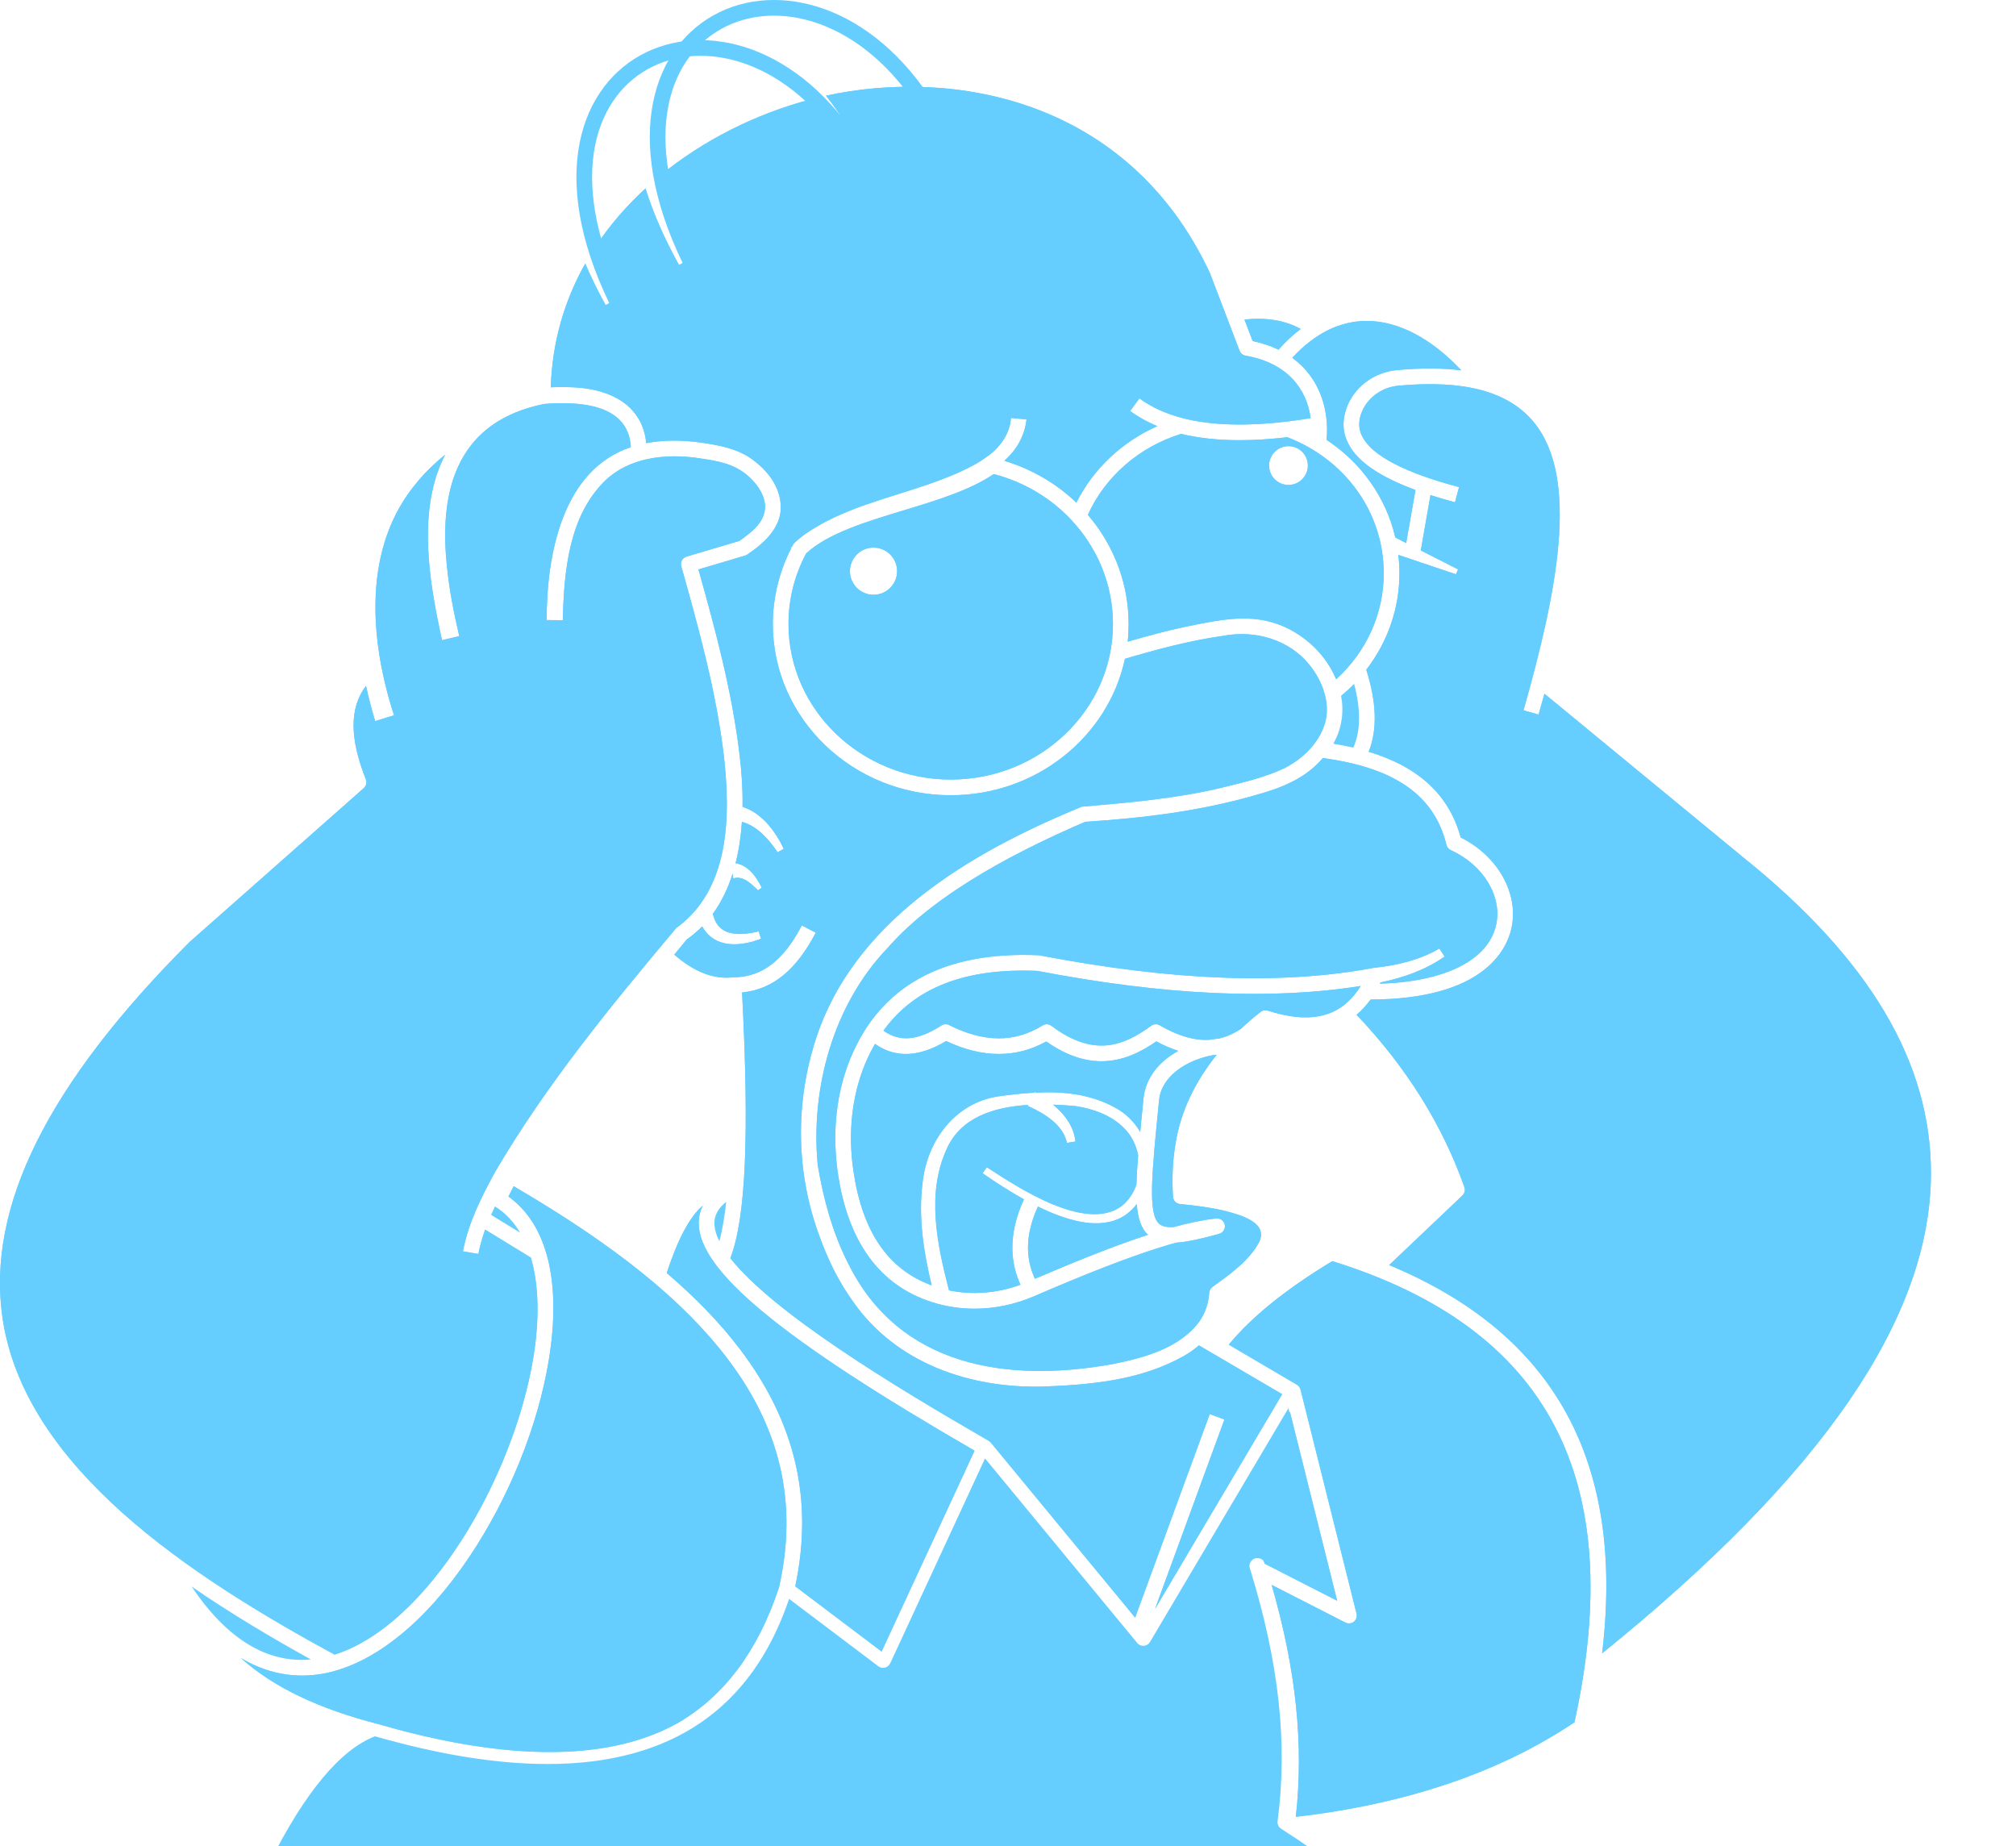 <?xml version="1.0" encoding="UTF-8"?> <svg xmlns="http://www.w3.org/2000/svg" width="178" height="163" viewBox="0 0 178 163" fill="none"><g clip-path="url(#clip0_422_322)"><g clip-path="url(#clip1_422_322)"><path d="M113.117 161.451C115.463 162.957 116.754 163.915 117.46 164.514H23.77C26.916 158.236 30.055 154.464 33.111 153.291C38.81 154.925 43.891 155.738 48.348 155.738C59.242 155.738 66.391 150.865 69.672 141.158L77.555 147.111C77.721 147.235 77.936 147.28 78.14 147.228C78.341 147.176 78.51 147.038 78.6 146.848L86.972 128.759L100.409 145.052C100.551 145.228 100.773 145.318 100.998 145.301C101.219 145.283 101.423 145.159 101.537 144.965L113.757 124.326L117.927 141.006L111.331 137.635C111.082 137.507 110.784 137.542 110.57 137.722C110.358 137.902 110.272 138.189 110.355 138.456C112.93 146.785 113.708 153.88 112.805 160.78C112.771 161.046 112.892 161.309 113.117 161.451Z" fill="#65CEFF"></path><path d="M61.972 24.989C49.331 2.256 70.454 -7.551 81.449 8.862" stroke="#65CEFF" stroke-width="1.384" stroke-linejoin="round"></path><path d="M55.494 28.533C42.853 5.8 63.976 -4.007 74.971 12.406" stroke="#65CEFF" stroke-width="1.384" stroke-linejoin="round"></path><path d="M123.336 32.675C125.457 32.478 127.347 32.488 129.025 32.699C126.385 29.879 123.457 28.335 120.682 28.335C118.297 28.335 116.086 29.433 114.099 31.592C116.605 33.405 117.363 36.305 117.131 38.835C120.221 40.88 122.381 43.943 123.197 47.452L124.156 47.943L124.976 43.258C121.827 42.098 119.882 40.763 119.069 39.209C118.546 38.219 118.484 37.157 118.882 36.049C119.546 34.187 121.294 32.865 123.336 32.675ZM128.094 75.054C127.9 74.964 127.758 74.794 127.71 74.587C126.651 70.226 123.177 67.79 116.799 66.925C116.754 66.973 116.716 67.022 116.674 67.067C115.203 68.728 113.134 69.569 111.054 70.14C106.102 71.597 100.935 72.23 95.82 72.552C90.512 74.843 82.802 78.611 78.365 83.698C73.507 88.768 71.551 96.215 72.205 102.894C72.714 105.888 73.507 108.833 74.884 111.535C79.41 120.706 88.975 122.094 98.212 120.436C101.032 119.869 104.136 119.038 105.891 116.678C106.41 115.93 106.708 115.058 106.77 114.138C106.784 113.92 106.901 113.733 107.064 113.615C108.594 112.501 110.262 111.335 111.158 109.694C112.054 107.895 109.435 107.241 108.102 106.891C106.839 106.594 105.521 106.424 104.199 106.303C103.853 106.272 103.59 105.995 103.569 105.659C103.472 104.099 103.524 102.517 103.794 100.96C104.251 98.043 105.597 95.399 107.427 93.125C107.303 93.142 107.175 93.153 107.05 93.163C104.766 93.599 102.551 95.001 102.34 97.122L102.309 97.437C101.686 103.732 101.34 107.196 102.361 108.058C102.621 108.276 103.032 108.359 103.593 108.341C104.981 107.961 106.261 107.691 107.389 107.573C107.742 107.538 108.075 107.781 108.14 108.134C108.206 108.49 107.991 108.836 107.645 108.93C106.074 109.366 104.832 109.649 103.839 109.712C99.998 110.781 95.301 112.716 91.322 114.432C89.619 115.169 87.82 115.539 86.044 115.539C84.767 115.539 83.504 115.349 82.293 114.962C77.663 113.484 74.863 109.646 73.977 103.555C73.455 99.963 73.842 96.458 75.095 93.419C77.735 87.028 83.317 83.965 91.699 84.335C91.734 84.335 91.765 84.339 91.799 84.346C103.551 86.602 113.193 86.962 121.273 85.449C121.273 85.449 121.294 85.446 121.304 85.446C123.325 85.242 125.34 84.761 127.091 83.743L127.551 84.453C125.859 85.636 123.883 86.328 121.886 86.737C121.869 86.771 121.855 86.809 121.834 86.847C127.61 86.664 131.413 84.761 132.098 81.657C132.655 79.134 130.97 76.355 128.094 75.054ZM91.588 85.716C85.238 85.446 80.76 87.18 78.005 90.99C79.41 92.021 81.051 91.876 83.12 90.537C83.328 90.405 83.587 90.391 83.805 90.502C86.892 92.052 89.591 92.063 92.055 90.533C92.298 90.381 92.609 90.395 92.837 90.568C96.641 93.443 99.316 92.263 101.641 90.561C101.863 90.398 102.16 90.384 102.399 90.523C104.015 91.46 105.465 91.886 106.818 91.796C107.092 91.748 107.362 91.713 107.635 91.685C108.289 91.537 108.926 91.253 109.545 90.844C110.109 90.319 110.691 89.813 111.293 89.346C111.483 89.194 111.725 89.156 111.943 89.228C113.639 89.768 115.525 90.094 117.217 89.516C118.487 89.1 119.45 88.166 120.145 87.048C112.196 88.308 102.835 87.872 91.588 85.716ZM99.222 99.572C98.087 98.441 96.523 97.894 94.942 97.648C94.312 97.593 93.654 97.551 92.983 97.527C93.595 98.043 94.146 98.634 94.519 99.347C94.751 99.794 94.907 100.285 94.959 100.78L94.211 100.901C94.031 100.109 93.54 99.444 92.907 98.922C92.273 98.392 91.516 97.984 90.73 97.627L90.768 97.551C87.712 97.742 84.785 98.665 83.563 101.496C81.788 105.407 82.746 109.888 83.791 113.923C85.847 114.349 88.031 114.179 90.097 113.428C89.055 111.103 89.155 108.629 90.408 105.881C89.145 105.185 87.937 104.4 86.757 103.583L87.127 103.047C89.938 104.874 95.883 108.819 99.042 106.473C99.665 105.971 100.094 105.303 100.34 104.562C100.361 103.811 100.413 102.957 100.492 101.984C100.312 101.078 99.887 100.219 99.222 99.572ZM100.368 106.307C100.136 106.604 99.866 106.881 99.555 107.134C97.544 108.663 94.782 107.881 92.685 107.002C92.332 106.85 91.986 106.687 91.64 106.518C90.571 108.899 90.484 110.947 91.377 112.902C94.689 111.48 98.195 110.047 101.357 109.016C100.766 108.452 100.468 107.604 100.368 106.307ZM102.095 91.938C100.752 92.872 99.143 93.693 97.243 93.693C95.796 93.693 94.177 93.215 92.381 91.948C89.713 93.43 86.74 93.419 83.539 91.91C81.144 93.347 79.037 93.43 77.258 92.159C76.936 92.72 76.638 93.312 76.375 93.949C75.216 96.759 74.86 100.008 75.347 103.355C76.133 108.746 78.4 112.062 82.258 113.48C81.549 110.518 81.061 107.435 81.462 104.379C81.871 100.686 84.342 97.347 88.172 96.79C89.2 96.648 90.266 96.523 91.335 96.468L91.37 96.399C91.401 96.419 91.432 96.44 91.464 96.461C93.879 96.347 96.322 96.593 98.461 97.793C99.413 98.299 100.16 99.053 100.672 99.936C100.752 99.126 100.838 98.25 100.932 97.302L100.963 96.984C101.15 95.108 102.392 93.686 104.036 92.779C103.406 92.575 102.759 92.298 102.095 91.938ZM119.557 60.37C119.197 60.741 118.813 61.094 118.411 61.429C118.671 62.834 118.491 64.298 117.723 65.662C118.335 65.762 118.924 65.88 119.488 66.008C120.142 64.551 120.166 62.661 119.557 60.37ZM113.667 38.6C112.179 38.776 110.77 38.863 109.455 38.863C107.535 38.863 105.808 38.676 104.285 38.306C100.579 39.461 97.603 42.043 96.049 45.452C98.174 47.926 99.478 51.044 99.634 54.411V54.435C99.644 54.653 99.651 54.871 99.651 55.093C99.651 55.619 99.624 56.138 99.568 56.65C101.271 56.155 102.987 55.695 104.732 55.318C106.794 54.913 108.909 54.415 111.03 54.681C114.151 55.051 116.858 57.27 117.975 59.972C120.654 57.533 122.177 54.176 122.177 50.618C122.177 45.296 118.84 40.596 113.667 38.6ZM113.764 42.815C112.816 42.815 112.051 42.046 112.051 41.102C112.051 40.157 112.816 39.389 113.764 39.389C114.712 39.389 115.477 40.157 115.477 41.102C115.477 42.046 114.709 42.815 113.764 42.815ZM98.253 54.487C98.25 54.442 98.246 54.397 98.243 54.349C98.236 54.193 98.226 54.034 98.208 53.878C98.205 53.833 98.201 53.792 98.195 53.75C98.181 53.588 98.16 53.425 98.139 53.266C98.136 53.231 98.129 53.2 98.125 53.165C98.098 52.996 98.07 52.823 98.039 52.65C98.039 52.629 98.028 52.608 98.025 52.587C97.99 52.404 97.949 52.217 97.907 52.034C97.904 52.027 97.904 52.02 97.904 52.016C97.378 49.819 96.291 47.77 94.724 46.054C94.713 46.04 94.706 46.026 94.692 46.009C92.893 44.05 90.508 42.576 87.74 41.853C85.657 43.278 82.67 44.185 79.777 45.061C76.472 46.064 73.057 47.102 71.177 48.864C70.143 50.805 69.62 52.899 69.62 55.093C69.62 62.665 76.047 68.825 83.944 68.825C91.841 68.825 98.267 62.665 98.267 55.093C98.267 54.892 98.26 54.688 98.253 54.487ZM77.126 52.511C75.977 52.511 75.043 51.577 75.043 50.428C75.043 49.279 75.977 48.345 77.126 48.345C78.275 48.345 79.21 49.279 79.21 50.428C79.21 51.577 78.279 52.511 77.126 52.511ZM109.878 28.211L110.601 30.111C111.459 30.291 112.217 30.55 112.885 30.872C113.511 30.17 114.165 29.554 114.847 29.038C113.438 28.277 111.798 28.007 109.878 28.211ZM65.557 41.638C64.381 40.814 62.893 40.628 61.502 40.423C58.695 40.043 55.563 40.399 53.438 42.424C50.206 45.576 49.798 50.463 49.691 54.754L48.265 54.743C48.272 48.975 49.639 41.496 55.698 39.479C55.498 35.489 50.774 35.461 48.064 35.662C40.582 37.163 38.748 42.901 39.444 49.816C39.641 51.94 40.053 54.058 40.551 56.159L39.028 56.519C37.897 51.394 36.789 44.981 39.309 40.14C38.416 40.856 37.589 41.652 36.862 42.531C31.983 48.251 32.605 56.408 34.789 63.149L33.125 63.665C32.81 62.627 32.543 61.589 32.318 60.55C30.858 62.457 30.851 65.17 32.304 68.807C32.412 69.077 32.339 69.389 32.118 69.582L16.732 83.172C4.197 95.717 -1.201 106.573 0.221 116.353C2.149 129.59 16.849 139.182 29.543 146.079C37.8 143.467 45.32 130.513 47.078 119.917C47.659 116.411 47.569 113.394 46.87 111.03L42.835 108.559C42.583 109.269 42.375 109.985 42.24 110.705L40.873 110.477C41.364 107.909 42.52 105.652 43.745 103.41C48.272 95.696 53.985 88.747 59.709 81.93C64.447 78.511 64.512 72.064 63.914 66.738C63.239 61.062 61.699 55.498 60.152 49.992C60.048 49.625 60.259 49.245 60.623 49.137L65.281 47.756C66.347 46.999 67.471 46.168 67.554 44.822C67.589 43.586 66.578 42.334 65.557 41.638ZM63.076 107.995C63.08 108.487 63.232 109.02 63.512 109.584C63.779 108.608 63.976 107.428 64.121 106.106C63.422 106.659 63.073 107.279 63.076 107.995ZM43.7 106.507C43.583 106.756 43.468 107.006 43.358 107.258L45.929 108.833C45.347 107.85 44.603 107.064 43.7 106.507ZM16.908 140.061C20.037 144.705 23.577 146.865 27.446 146.508C23.944 144.567 20.338 142.428 16.908 140.061ZM64.201 119.914C60.308 114.795 54.307 109.961 45.351 104.725L44.894 105.639C48.334 108.103 49.594 113.217 48.445 120.142C47.483 125.932 44.936 132.237 41.454 137.431C37.644 143.124 33.173 146.768 28.865 147.695C26.792 148.138 24.11 148.086 21.262 146.377C24.123 148.948 28.114 150.855 33.395 152.212C33.401 152.215 33.405 152.215 33.412 152.218H33.415C43.067 155.008 50.922 155.43 56.771 153.468C57.851 153.108 58.865 152.661 59.82 152.132C63.955 149.737 66.928 145.754 68.779 140.151C70.451 132.78 68.956 126.16 64.201 119.914ZM61.692 108.002C61.692 107.442 61.813 106.916 62.055 106.435C60.91 107.404 59.844 109.397 58.868 112.39C61.45 114.598 63.578 116.806 65.305 119.076C70.233 125.551 71.838 132.417 70.215 140.051L77.839 145.806L86.048 128.074C69.011 118.232 61.713 112.214 61.692 108.002ZM115.626 58.709C113.816 56.453 110.808 55.598 107.981 56.138C105.046 56.553 102.178 57.322 99.326 58.163C97.848 65.032 91.512 70.209 83.944 70.209C75.282 70.209 68.236 63.429 68.236 55.093C68.236 52.778 68.8 50.477 69.859 48.41L69.804 48.369C69.852 48.327 69.897 48.282 69.945 48.241C69.97 48.196 69.987 48.151 70.011 48.109C70.046 48.047 70.087 47.992 70.136 47.943C70.741 47.355 71.475 46.846 72.295 46.396C73.157 45.884 74.088 45.472 75.005 45.099C78.673 43.621 82.701 42.87 86.138 40.97C86.536 40.756 86.948 40.458 87.314 40.195C88.37 39.396 89.18 38.229 89.259 36.901L90.636 37.032C90.453 38.572 89.716 39.749 88.678 40.683C91.131 41.423 93.291 42.707 95.035 44.375C96.544 41.385 99.06 39.015 102.181 37.624C101.295 37.254 100.492 36.807 99.783 36.281L100.607 35.17C101.652 35.945 102.939 36.53 104.43 36.918C106.898 37.554 110.009 37.651 113.681 37.209C114.359 37.125 115.044 37.029 115.722 36.918C115.387 34.423 113.764 32.069 109.971 31.398C109.732 31.357 109.531 31.191 109.445 30.962L106.822 24.093C99.603 8.658 84.089 6.018 72.932 8.447C73.344 8.966 73.742 9.513 74.133 10.095L72.984 10.863C72.486 10.122 71.97 9.441 71.444 8.811C66.782 10.053 62.062 12.358 58.134 15.628C58.747 17.781 59.73 20.148 61.166 22.726L59.955 23.401C58.605 20.975 57.64 18.718 56.992 16.635C55.318 18.175 53.812 19.902 52.559 21.809C53.117 23.217 53.816 24.705 54.688 26.27L53.477 26.941C52.788 25.702 52.189 24.477 51.673 23.269C49.87 26.47 48.756 30.125 48.632 34.194C49.331 34.163 50.04 34.163 50.753 34.201C53.947 34.367 56.747 35.821 57.058 39.129C58.584 38.828 60.152 38.852 61.678 39.046C63.294 39.275 64.969 39.538 66.336 40.496C67.758 41.507 68.956 42.995 68.939 44.874C68.904 46.687 67.336 48.054 65.983 48.957C65.924 48.999 65.852 49.03 65.786 49.051L61.668 50.272C63.17 55.633 64.63 61.021 65.291 66.579C65.481 68.084 65.585 69.659 65.561 71.233C67.27 71.776 68.468 73.389 69.198 74.939L68.658 75.244C67.893 74.102 66.828 72.905 65.505 72.559C65.422 73.808 65.246 75.036 64.948 76.21C66.059 76.383 66.821 77.438 67.253 78.376L66.924 78.601C66.34 78.03 65.582 77.269 64.748 77.556C64.748 77.556 64.72 77.365 64.685 77.13C64.281 78.418 63.713 79.618 62.945 80.67C63.097 81.397 63.471 82.003 64.197 82.276C65.035 82.598 66.111 82.439 66.987 82.228L67.194 82.875C65.627 83.491 63.502 83.761 62.315 82.259C62.19 82.11 62.09 81.954 61.996 81.791C61.585 82.207 61.138 82.591 60.64 82.937C60.273 83.383 59.903 83.833 59.536 84.28C61.28 85.809 63.021 86.484 64.713 86.283C64.737 86.283 64.765 86.283 64.789 86.283C67.267 86.266 69.174 84.813 70.797 81.705L72.025 82.345C70.292 85.664 68.208 87.356 65.519 87.623C66.173 100.237 65.852 107.538 64.485 111.082C68.257 115.885 78.891 122.364 87.287 127.195H87.283C87.356 127.24 87.422 127.288 87.477 127.354L100.226 142.812L106.811 124.845L108.109 125.323L101.98 142.051L113.207 123.09L105.853 118.775C105.441 119.138 104.995 119.46 104.524 119.72C100.724 121.855 96.423 122.246 92.18 122.416C85.709 122.603 79.137 120.395 75.313 114.906C74.064 113.172 73.112 111.248 72.392 109.245C70.34 103.794 70.184 97.804 71.883 92.222C75.129 81.394 85.688 75.258 95.513 71.223C99.617 70.87 103.745 70.517 107.746 69.576C109.659 69.102 111.629 68.662 113.414 67.818C115.044 66.994 116.508 65.551 117.003 63.796C117.48 62.094 116.781 60.142 115.626 58.713V58.709ZM113.892 124.644L109.189 132.59L111.68 138.061L118.062 141.324L113.892 124.644ZM117.633 111.342C113.56 113.799 110.49 116.277 108.493 118.716L114.504 122.246C114.66 122.343 114.781 122.492 114.826 122.675L119.775 142.466C119.841 142.729 119.747 143.006 119.533 143.176C119.322 143.345 119.031 143.373 118.789 143.249L112.279 139.923C114.446 147.443 115.124 154.011 114.414 160.399C124.159 159.278 132.43 156.475 139.016 152.052C143.722 130.583 136.725 117.263 117.633 111.342ZM153.838 75.632L136.362 61.246C136.195 61.858 136.022 62.471 135.849 63.087L134.517 62.71C137.427 52.428 139.545 42.223 135.393 37.236C133.16 34.554 129.26 33.513 123.464 34.052C121.955 34.194 120.671 35.16 120.183 36.516C119.92 37.254 119.955 37.925 120.294 38.565C121.176 40.243 124.045 41.738 128.824 43.005L128.468 44.344C127.696 44.14 126.98 43.929 126.302 43.711L125.447 48.597L128.738 50.269L128.554 50.701L123.464 48.988C123.526 49.525 123.561 50.068 123.561 50.618C123.561 53.722 122.516 56.688 120.633 59.128C121.554 62.021 121.623 64.45 120.841 66.368C125.27 67.703 127.952 70.198 128.97 73.936C132.25 75.566 134.126 78.892 133.451 81.954C133.032 83.851 130.98 88.218 121.014 88.246C120.647 88.754 120.235 89.204 119.778 89.592C124.159 94.201 127.364 99.323 129.298 104.815C129.388 105.071 129.319 105.358 129.122 105.545L122.654 111.688C137.286 117.775 143.477 129.06 141.456 145.969C160.953 130.209 170.459 116.342 170.49 103.614C170.514 93.79 165.067 84.636 153.838 75.632Z" fill="#65CEFF"></path><path d="M118.062 141.324L111.681 138.061L109.189 132.59L113.892 124.644L118.062 141.324Z" fill="#65CEFF"></path><path d="M114.847 29.038C114.165 29.553 113.511 30.169 112.885 30.872C112.217 30.55 111.459 30.291 110.601 30.111L109.877 28.211C111.798 28.007 113.438 28.276 114.847 29.038Z" fill="#65CEFF"></path><path d="M118.882 36.049C118.484 37.157 118.547 38.219 119.069 39.209C119.882 40.763 121.827 42.098 124.976 43.258L124.156 47.943L123.198 47.452C122.381 43.943 120.221 40.88 117.131 38.835C117.363 36.305 116.605 33.405 114.1 31.592C116.086 29.433 118.297 28.335 120.682 28.335C123.457 28.335 126.385 29.879 129.025 32.699C127.347 32.488 125.457 32.478 123.336 32.675C121.294 32.865 119.547 34.187 118.882 36.049Z" fill="#65CEFF"></path><path d="M120.145 87.048C119.45 88.166 118.488 89.1 117.218 89.516C115.525 90.094 113.639 89.768 111.944 89.228C111.726 89.156 111.483 89.194 111.293 89.346C110.691 89.813 110.109 90.319 109.545 90.845C108.926 91.253 108.289 91.537 107.635 91.686C107.362 91.713 107.092 91.748 106.818 91.796C105.465 91.886 104.015 91.461 102.399 90.523C102.16 90.384 101.863 90.398 101.641 90.561C99.316 92.263 96.641 93.444 92.838 90.568C92.609 90.395 92.298 90.381 92.055 90.533C89.591 92.063 86.892 92.052 83.805 90.502C83.587 90.391 83.328 90.405 83.12 90.537C81.051 91.876 79.41 92.021 78.005 90.99C80.76 87.18 85.238 85.446 91.588 85.716C102.835 87.872 112.196 88.308 120.145 87.048Z" fill="#65CEFF"></path><path d="M101.358 109.016C98.195 110.047 94.689 111.48 91.377 112.902C90.484 110.947 90.571 108.898 91.64 106.517C91.986 106.687 92.332 106.85 92.685 107.002C94.782 107.881 97.544 108.663 99.555 107.133C99.866 106.881 100.136 106.604 100.368 106.306C100.468 107.604 100.766 108.452 101.358 109.016Z" fill="#65CEFF"></path><path d="M100.493 101.984C100.413 102.957 100.361 103.811 100.34 104.562C100.095 105.303 99.665 105.971 99.043 106.473C95.883 108.819 89.938 104.874 87.128 103.047L86.757 103.583C87.938 104.4 89.145 105.185 90.408 105.881C89.156 108.628 89.055 111.103 90.097 113.428C88.031 114.179 85.847 114.349 83.792 113.923C82.747 109.888 81.788 105.407 83.563 101.496C84.785 98.665 87.713 97.741 90.768 97.551L90.73 97.627C91.516 97.984 92.274 98.392 92.907 98.921C93.54 99.444 94.032 100.108 94.212 100.901L94.959 100.78C94.907 100.285 94.751 99.793 94.52 99.347C94.146 98.634 93.596 98.043 92.983 97.527C93.654 97.551 94.312 97.593 94.942 97.648C96.523 97.894 98.088 98.441 99.222 99.572C99.887 100.219 100.313 101.077 100.493 101.984Z" fill="#65CEFF"></path><path d="M139.016 152.052C132.43 156.475 124.159 159.278 114.414 160.399C115.124 154.011 114.445 147.443 112.279 139.923L118.788 143.249C119.031 143.373 119.321 143.346 119.533 143.176C119.747 143.006 119.841 142.73 119.775 142.467L114.826 122.675C114.781 122.492 114.66 122.343 114.504 122.25L108.493 118.716C110.49 116.277 113.56 113.799 117.633 111.342C136.725 117.263 143.722 130.583 139.016 152.052Z" fill="#65CEFF"></path><path d="M170.49 103.614C170.459 116.342 160.953 130.209 141.456 145.969C143.477 129.06 137.286 117.775 122.654 111.688L129.122 105.545C129.319 105.358 129.388 105.071 129.298 104.815C127.364 99.323 124.159 94.201 119.778 89.592C120.235 89.204 120.647 88.754 121.014 88.246C130.98 88.218 133.032 83.851 133.451 81.954C134.126 78.892 132.25 75.566 128.97 73.936C127.952 70.199 125.27 67.704 120.841 66.368C121.623 64.451 121.554 62.021 120.633 59.128C122.516 56.688 123.561 53.723 123.561 50.618C123.561 50.068 123.526 49.525 123.464 48.989L128.554 50.702L128.738 50.269L125.447 48.597L126.302 43.711C126.98 43.929 127.696 44.14 128.468 44.344L128.824 43.005C124.045 41.739 121.176 40.243 120.294 38.565C119.955 37.925 119.92 37.254 120.183 36.516C120.671 35.16 121.955 34.194 123.464 34.053C129.26 33.513 133.161 34.554 135.393 37.236C139.545 42.223 137.427 52.428 134.517 62.71L135.849 63.087C136.022 62.471 136.195 61.858 136.362 61.246L153.838 75.632C165.067 84.636 170.514 93.79 170.49 103.614Z" fill="#65CEFF"></path><path d="M113.667 38.6C112.179 38.776 110.77 38.863 109.455 38.863C107.535 38.863 105.808 38.676 104.285 38.305C100.579 39.461 97.603 42.043 96.049 45.452C98.174 47.926 99.478 51.044 99.634 54.411V54.435C99.644 54.653 99.651 54.871 99.651 55.093C99.651 55.619 99.624 56.138 99.568 56.65C101.271 56.155 102.987 55.695 104.732 55.318C106.794 54.913 108.908 54.415 111.03 54.681C114.151 55.051 116.857 57.27 117.975 59.972C120.654 57.533 122.176 54.176 122.176 50.618C122.176 45.296 118.84 40.596 113.667 38.6ZM113.764 42.815C112.815 42.815 112.051 42.046 112.051 41.102C112.051 40.157 112.815 39.389 113.764 39.389C114.712 39.389 115.477 40.157 115.477 41.102C115.477 42.046 114.708 42.815 113.764 42.815Z" fill="#65CEFF"></path><path d="M98.253 54.487C98.25 54.442 98.246 54.397 98.243 54.349C98.236 54.193 98.225 54.034 98.208 53.878C98.205 53.833 98.201 53.792 98.194 53.75C98.18 53.587 98.16 53.425 98.139 53.266C98.136 53.231 98.129 53.2 98.125 53.165C98.097 52.996 98.07 52.823 98.039 52.65C98.039 52.629 98.028 52.608 98.025 52.587C97.99 52.404 97.949 52.217 97.907 52.034C97.904 52.027 97.904 52.02 97.904 52.016C97.378 49.819 96.291 47.77 94.723 46.054C94.713 46.04 94.706 46.026 94.692 46.009C92.893 44.05 90.508 42.576 87.74 41.852C85.657 43.278 82.67 44.185 79.777 45.06C76.472 46.064 73.056 47.102 71.177 48.864C70.143 50.805 69.62 52.899 69.62 55.093C69.62 62.665 76.046 68.825 83.944 68.825C91.841 68.825 98.267 62.665 98.267 55.093C98.267 54.892 98.26 54.688 98.253 54.487ZM77.126 52.511C75.977 52.511 75.043 51.577 75.043 50.428C75.043 49.279 75.977 48.345 77.126 48.345C78.275 48.345 79.21 49.279 79.21 50.428C79.21 51.577 78.279 52.511 77.126 52.511Z" fill="#65CEFF"></path><path d="M132.098 81.657C131.413 84.761 127.61 86.664 121.834 86.847C121.855 86.809 121.869 86.771 121.886 86.737C123.883 86.329 125.859 85.636 127.551 84.453L127.091 83.743C125.34 84.761 123.326 85.242 121.305 85.446C121.294 85.446 121.284 85.45 121.273 85.453C113.193 86.962 103.552 86.602 91.799 84.346C91.765 84.339 91.734 84.335 91.699 84.335C83.317 83.965 77.736 87.028 75.095 93.419C73.842 96.458 73.455 99.963 73.977 103.555C74.863 109.646 77.663 113.484 82.293 114.962C83.504 115.349 84.767 115.539 86.044 115.539C87.82 115.539 89.619 115.169 91.322 114.432C95.302 112.716 99.998 110.781 103.839 109.712C104.832 109.65 106.074 109.366 107.646 108.93C107.992 108.836 108.206 108.49 108.14 108.134C108.075 107.781 107.742 107.539 107.389 107.573C106.261 107.691 104.981 107.961 103.593 108.341C103.033 108.359 102.621 108.276 102.361 108.058C101.34 107.196 101.686 103.732 102.309 97.437L102.34 97.122C102.552 95.001 104.766 93.599 107.05 93.163C107.175 93.153 107.303 93.142 107.427 93.125C105.597 95.399 104.251 98.043 103.794 100.96C103.524 102.517 103.472 104.099 103.569 105.659C103.59 105.995 103.853 106.272 104.199 106.303C105.521 106.424 106.839 106.594 108.102 106.891C109.435 107.241 112.054 107.895 111.158 109.695C110.262 111.335 108.594 112.501 107.064 113.615C106.901 113.733 106.784 113.92 106.77 114.138C106.708 115.058 106.41 115.931 105.891 116.678C104.136 119.038 101.032 119.869 98.212 120.436C88.975 122.094 79.41 120.706 74.884 111.536C73.507 108.833 72.714 105.888 72.205 102.894C71.551 96.215 73.507 88.768 78.365 83.698C82.802 78.611 90.512 74.843 95.821 72.552C100.935 72.23 106.102 71.597 111.054 70.14C113.134 69.569 115.203 68.728 116.674 67.067C116.716 67.022 116.754 66.973 116.799 66.925C123.177 67.79 126.651 70.226 127.71 74.587C127.759 74.794 127.9 74.964 128.094 75.054C130.97 76.355 132.655 79.134 132.098 81.657Z" fill="#65CEFF"></path><path d="M104.036 92.779C102.392 93.686 101.15 95.108 100.963 96.984L100.932 97.302C100.839 98.25 100.752 99.126 100.672 99.936C100.16 99.053 99.413 98.299 98.461 97.793C96.323 96.593 93.879 96.347 91.464 96.461C91.433 96.44 91.401 96.42 91.37 96.399L91.336 96.468C90.266 96.523 89.201 96.648 88.173 96.79C84.342 97.347 81.871 100.687 81.463 104.379C81.061 107.435 81.549 110.518 82.259 113.48C78.4 112.062 76.133 108.746 75.348 103.355C74.86 100.008 75.216 96.759 76.376 93.949C76.639 93.312 76.936 92.72 77.258 92.16C79.037 93.43 81.144 93.347 83.539 91.91C86.74 93.419 89.713 93.43 92.381 91.948C94.177 93.215 95.796 93.693 97.243 93.693C99.143 93.693 100.752 92.873 102.095 91.938C102.759 92.298 103.406 92.575 104.036 92.779Z" fill="#65CEFF"></path><path d="M117.003 63.793C116.508 65.547 115.044 66.99 113.414 67.814C111.629 68.659 109.66 69.098 107.746 69.572C103.746 70.513 99.617 70.866 95.513 71.219C85.688 75.254 75.13 81.39 71.884 92.218C70.184 97.8 70.34 103.791 72.392 109.241C73.112 111.245 74.064 113.169 75.313 114.903C79.137 120.391 85.709 122.599 92.18 122.412C96.423 122.243 100.724 121.852 104.524 119.716C104.995 119.457 105.441 119.135 105.853 118.772L113.207 123.087L101.981 142.048L108.109 125.319L106.812 124.842L100.226 142.809L87.477 127.35C87.422 127.285 87.356 127.236 87.283 127.195H87.287C78.891 122.36 68.257 115.882 64.485 111.079C65.852 107.535 66.174 100.233 65.52 87.619C68.209 87.353 70.292 85.66 72.026 82.342L70.797 81.702C69.174 84.809 67.267 86.263 64.789 86.276C64.765 86.28 64.737 86.28 64.713 86.283C63.021 86.484 61.28 85.809 59.536 84.28C59.903 83.833 60.273 83.383 60.64 82.937C61.139 82.591 61.585 82.207 61.997 81.791C62.09 81.954 62.191 82.11 62.315 82.259C63.502 83.761 65.627 83.491 67.195 82.875L66.987 82.228C66.111 82.439 65.035 82.598 64.198 82.276C63.471 82.003 63.097 81.397 62.945 80.67C63.713 79.618 64.281 78.417 64.686 77.13C64.72 77.365 64.748 77.556 64.748 77.556C65.582 77.269 66.34 78.03 66.925 78.601L67.253 78.376C66.821 77.438 66.059 76.383 64.949 76.21C65.246 75.036 65.423 73.808 65.506 72.559C66.828 72.905 67.894 74.102 68.658 75.244L69.198 74.939C68.468 73.389 67.271 71.776 65.561 71.233C65.585 69.659 65.482 68.084 65.291 66.579C64.63 61.021 63.17 55.633 61.668 50.272L65.786 49.051C65.852 49.03 65.924 48.999 65.983 48.957C67.336 48.054 68.904 46.687 68.939 44.874C68.956 42.995 67.759 41.507 66.336 40.496C64.969 39.538 63.294 39.275 61.678 39.046C60.152 38.852 58.585 38.828 57.058 39.129C56.747 35.821 53.947 34.367 50.753 34.201C50.04 34.163 49.331 34.163 48.632 34.194C48.756 30.125 49.871 26.47 51.674 23.269C52.189 24.477 52.788 25.702 53.477 26.941L54.688 26.27C53.816 24.705 53.117 23.217 52.56 21.809C53.812 19.902 55.318 18.175 56.993 16.635C57.64 18.718 58.605 20.975 59.955 23.401L61.166 22.726C59.73 20.148 58.747 17.781 58.135 15.628C62.062 12.358 66.783 10.053 71.444 8.811C71.97 9.441 72.486 10.122 72.984 10.863L74.133 10.095C73.742 9.513 73.344 8.966 72.932 8.447C84.089 6.018 99.603 8.658 106.822 24.093L109.445 30.962C109.532 31.191 109.732 31.357 109.971 31.398C113.764 32.069 115.387 34.423 115.723 36.918C115.044 37.029 114.359 37.125 113.681 37.209C110.009 37.651 106.898 37.554 104.431 36.918C102.939 36.53 101.652 35.945 100.607 35.17L99.783 36.281C100.493 36.807 101.295 37.254 102.181 37.624C99.06 39.015 96.544 41.385 95.035 44.375C93.291 42.707 91.132 41.423 88.678 40.683C89.716 39.749 90.453 38.572 90.637 37.032L89.259 36.901C89.18 38.229 88.37 39.396 87.314 40.195C86.948 40.458 86.536 40.756 86.138 40.97C82.702 42.87 78.673 43.621 75.005 45.099C74.088 45.472 73.157 45.884 72.296 46.396C71.475 46.846 70.742 47.355 70.136 47.943C70.088 47.992 70.046 48.047 70.011 48.109C69.987 48.151 69.97 48.196 69.946 48.241C69.897 48.282 69.852 48.327 69.804 48.369L69.859 48.41C68.8 50.477 68.236 52.778 68.236 55.093C68.236 63.429 75.282 70.209 83.944 70.209C91.512 70.209 97.849 65.032 99.326 58.163C102.178 57.322 105.047 56.553 107.981 56.138C110.809 55.598 113.816 56.453 115.626 58.709C116.782 60.139 117.481 62.09 117.003 63.793Z" fill="#65CEFF"></path><path d="M86.048 128.074L77.839 145.806L70.216 140.051C71.838 132.417 70.233 125.551 65.305 119.076C63.578 116.806 61.45 114.598 58.868 112.39C59.844 109.397 60.91 107.404 62.055 106.435C61.813 106.916 61.692 107.442 61.692 108.002C61.713 112.214 69.011 118.232 86.048 128.074Z" fill="#65CEFF"></path><path d="M68.779 140.151C66.928 145.754 63.955 149.737 59.82 152.132C58.865 152.661 57.851 153.108 56.771 153.468C50.923 155.43 43.067 155.008 33.415 152.219H33.412C33.412 152.219 33.401 152.215 33.395 152.212C28.114 150.855 24.124 148.948 21.262 146.377C24.11 148.087 26.792 148.138 28.865 147.696C33.173 146.768 37.644 143.124 41.454 137.431C44.936 132.237 47.483 125.932 48.445 120.142C49.594 113.217 48.334 108.103 44.894 105.639L45.351 104.725C54.307 109.961 60.308 114.795 64.201 119.914C68.956 126.16 70.451 132.78 68.779 140.151Z" fill="#65CEFF"></path><path d="M67.554 44.822C67.471 46.168 66.347 46.998 65.281 47.756L60.623 49.137C60.259 49.245 60.048 49.625 60.152 49.992C61.699 55.498 63.239 61.062 63.914 66.738C64.512 72.064 64.447 78.511 59.709 81.93C53.985 88.747 48.272 95.696 43.745 103.41C42.52 105.652 41.364 107.909 40.873 110.477L42.24 110.705C42.375 109.985 42.582 109.269 42.835 108.559L46.87 111.03C47.569 113.394 47.659 116.411 47.078 119.917C45.32 130.513 37.8 143.467 29.543 146.079C16.849 139.182 2.149 129.589 0.221 116.353C-1.201 106.573 4.197 95.717 16.732 83.172L32.118 69.582C32.339 69.389 32.412 69.077 32.304 68.807C30.851 65.17 30.858 62.457 32.318 60.55C32.543 61.589 32.81 62.627 33.125 63.665L34.789 63.149C32.605 56.408 31.983 48.251 36.862 42.531C37.589 41.652 38.416 40.856 39.309 40.14C36.789 44.981 37.897 51.394 39.028 56.519L40.551 56.159C40.053 54.058 39.641 51.94 39.444 49.816C38.748 42.901 40.582 37.163 48.064 35.662C50.774 35.461 55.497 35.489 55.698 39.479C49.639 41.496 48.272 48.975 48.265 54.743L49.691 54.754C49.798 50.463 50.206 45.576 53.438 42.424C55.563 40.399 58.695 40.043 61.502 40.423C62.893 40.628 64.381 40.814 65.557 41.638C66.578 42.334 67.589 43.586 67.554 44.822Z" fill="#65CEFF"></path></g></g><defs><clipPath id="clip0_422_322"><rect width="178" height="163" fill="white"></rect></clipPath><clipPath id="clip1_422_322"><rect width="178" height="164.514" fill="white"></rect></clipPath></defs></svg> 